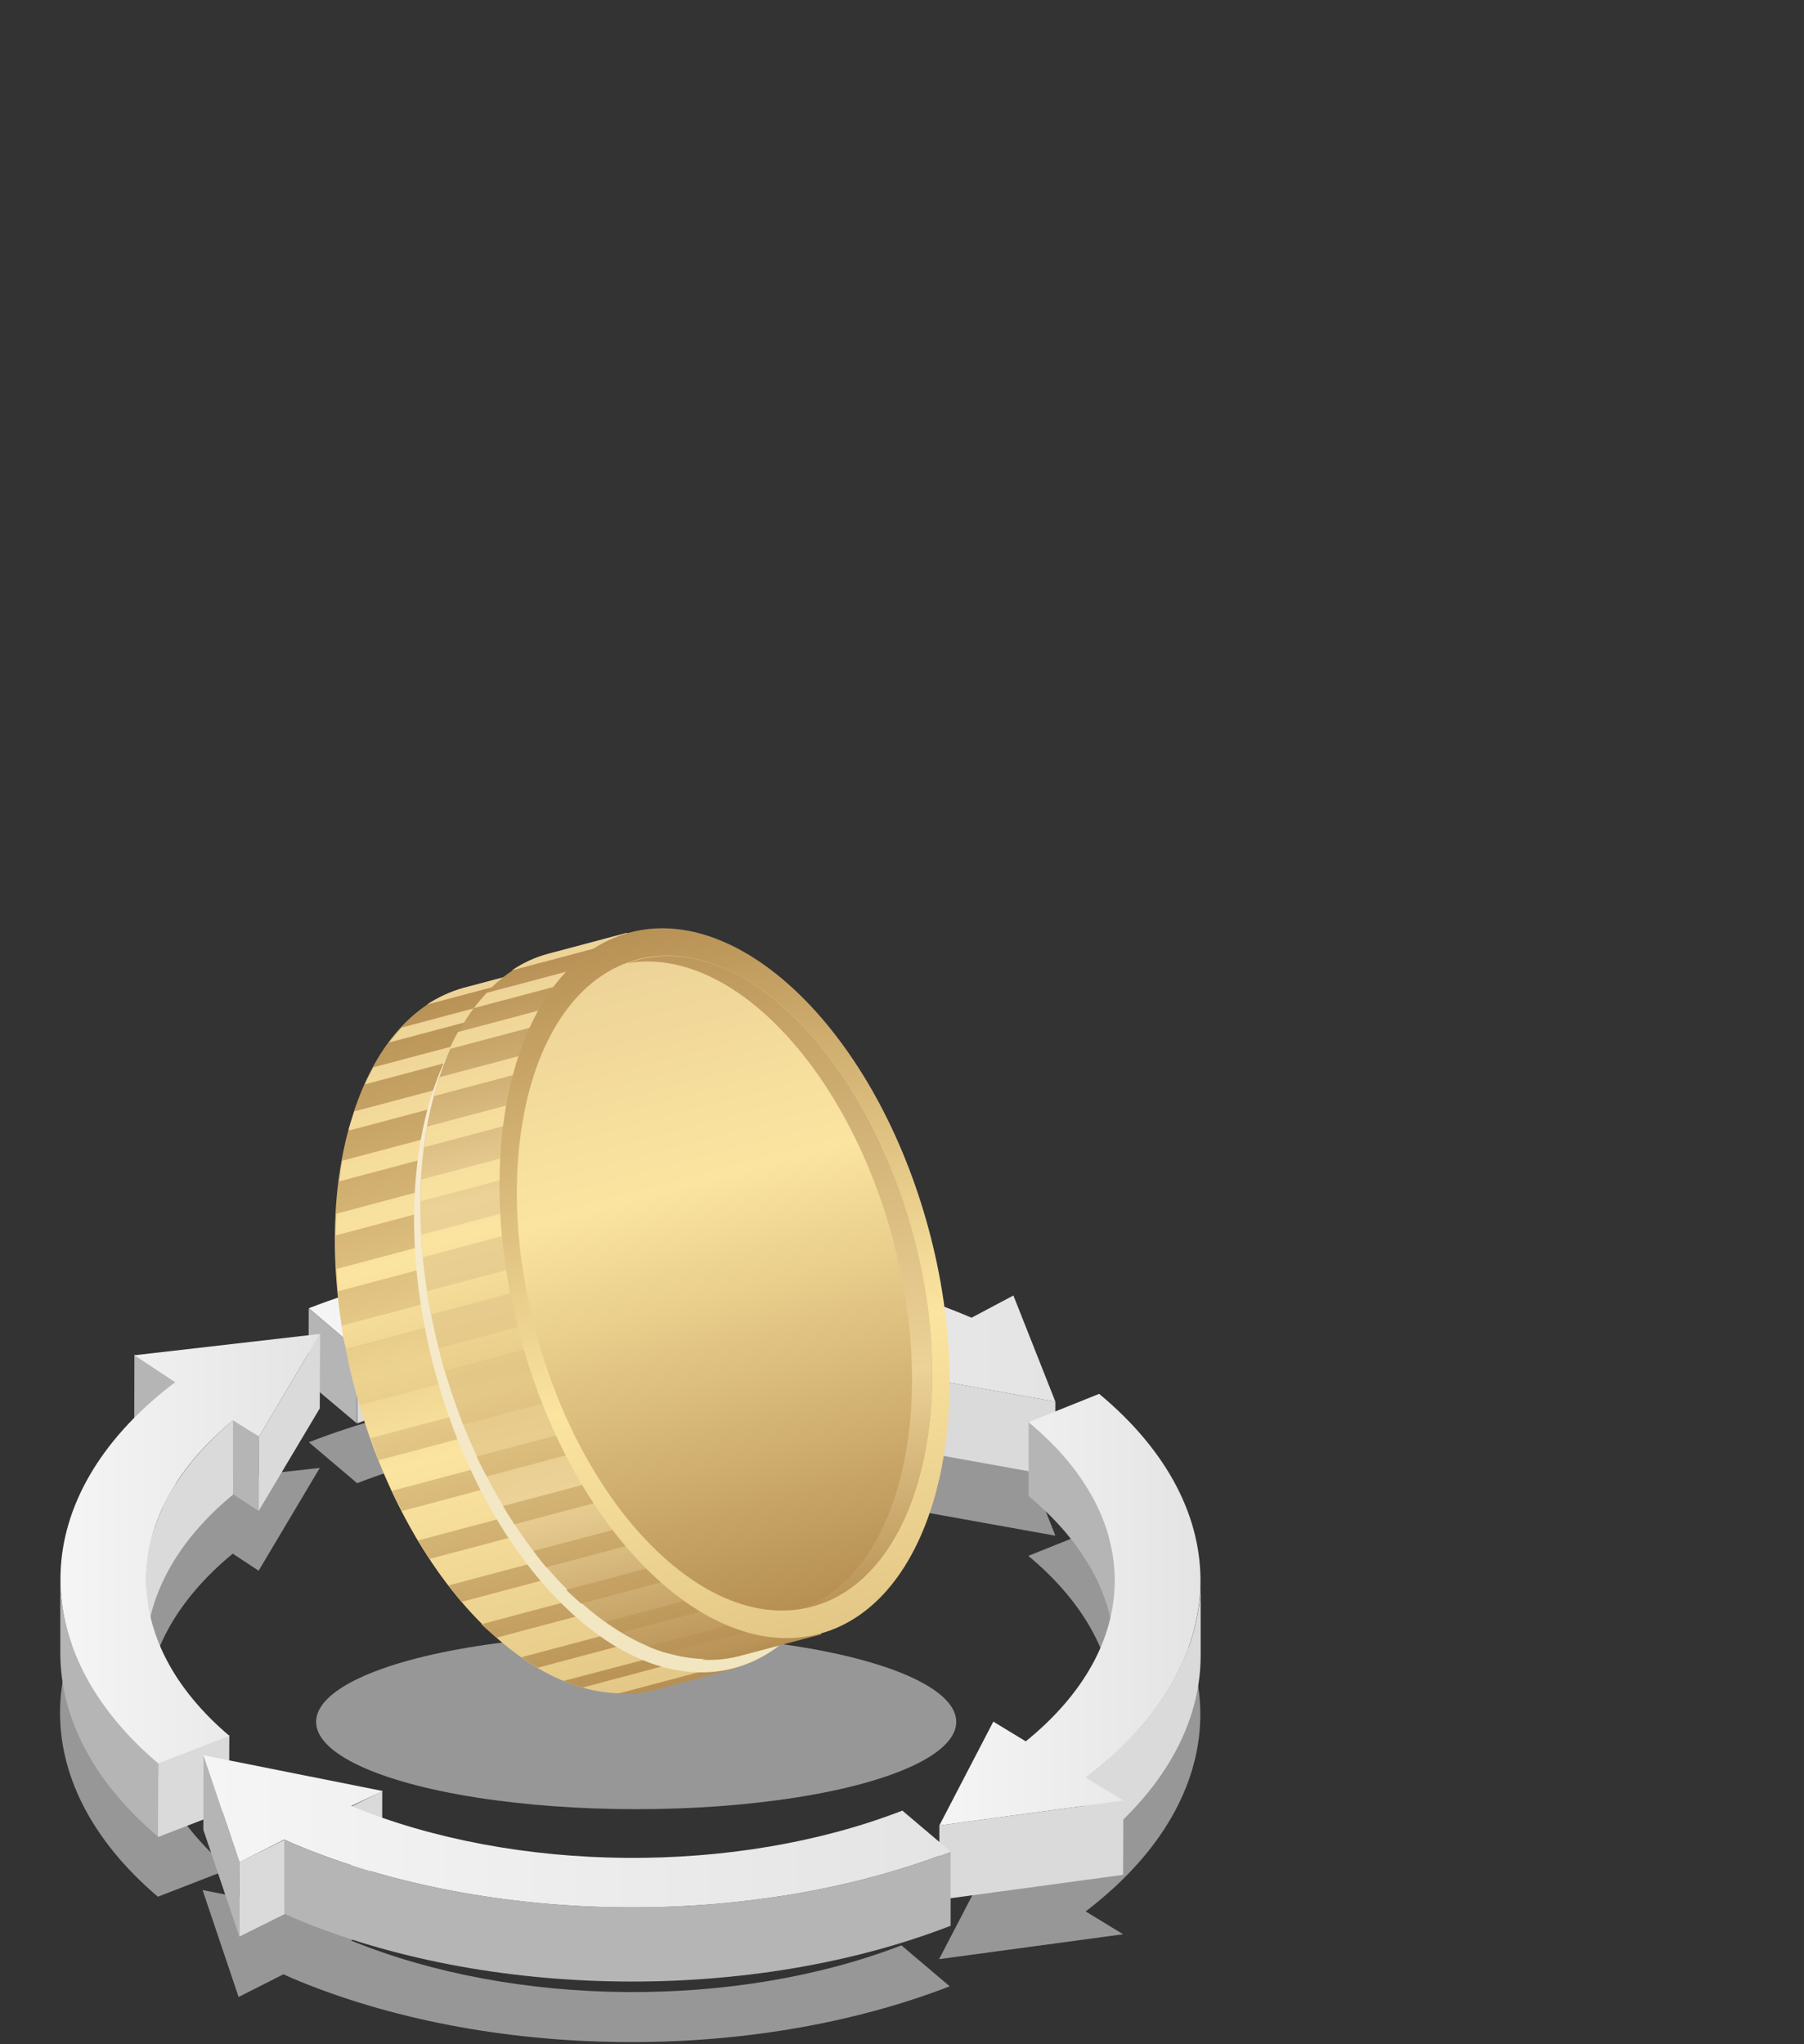 <svg width="120" height="136" viewBox="0 0 120 136" fill="none" xmlns="http://www.w3.org/2000/svg">
    <rect x="0" y="0" width="120" height="136" fill="#333333" stroke="none"/>
    <ellipse cx="42.318" cy="114.553" rx="21.291" ry="5.809" fill="#989797"/>
    <path d="M67.41 95.103L70.204 102.168L58.182 100.007L60.36 98.853C49.422 94.451 34.805 94.363 23.757 98.675L20.545 95.951C33.79 90.781 51.371 91.018 64.347 96.465L64.626 96.583L67.41 95.103ZM68.404 103.51C76.121 109.924 76.021 118.42 68.216 124.745L66.058 123.433L62.468 130.34L74.709 128.682L72.213 127.162L72.511 126.936C82.067 119.446 82.306 109.282 73.098 101.625L68.404 103.51ZM8.921 99.03L11.636 100.826L11.318 101.063C1.861 108.463 1.533 118.558 10.502 126.186L15.236 124.35C7.748 117.996 7.887 109.618 15.484 103.362L17.204 104.497L21.271 97.659L8.921 99.03ZM23.34 129.106L25.408 128.12L13.475 125.742L15.872 132.856L18.855 131.346L19.422 131.603C32.349 137.07 49.899 137.287 63.174 132.146L59.962 129.422C48.935 133.675 34.278 133.557 23.36 129.106H23.34Z" fill="#989797"/>
    <path d="M23.755 89.759L23.745 94.703L20.523 91.989L20.533 87.036L23.755 89.759Z" fill="#B5B5B5"/>
    <path d="M60.362 89.936V94.87C49.424 90.469 34.817 90.38 23.77 94.692V89.758C34.817 85.446 49.434 85.535 60.372 89.936H60.362Z" fill="#DADADA"/>
    <path d="M70.203 93.251L70.183 98.195L58.171 96.034L58.181 91.09L70.203 93.251Z" fill="#DADADA"/>
    <path d="M67.41 86.187L70.204 93.252L58.182 91.091L60.359 89.936C49.421 85.535 34.804 85.447 23.757 89.759L20.545 87.035C33.79 81.865 51.37 82.102 64.347 87.548L64.625 87.667L67.41 86.187Z" fill="url(#paint0_linear_76_1254)"/>
    <path d="M74.15 105.174V110.108C74.15 106.418 72.251 102.717 68.423 99.53V94.596C72.261 97.784 74.16 101.504 74.15 105.174Z" fill="#B5B5B5"/>
    <path d="M79.866 105.195V110.129C79.866 114.658 77.41 119.167 72.528 122.956C72.438 123.035 72.329 123.104 72.23 123.183V118.25L72.528 118.023C77.4 114.204 79.846 109.694 79.866 105.195Z" fill="#DADADA"/>
    <path d="M74.727 119.787L74.707 124.73L62.477 126.388L62.486 121.444L74.727 119.787Z" fill="#DADADA"/>
    <path d="M73.115 92.73C82.323 100.387 82.064 110.55 72.528 118.04L72.23 118.267L74.726 119.787L62.485 121.444L66.075 114.537L68.233 115.849C76.039 109.524 76.138 101.048 68.422 94.614L73.115 92.73Z" fill="url(#paint1_linear_76_1254)"/>
    <path d="M11.654 91.909L11.634 96.852L8.93 95.066L8.94 90.113L11.654 91.909Z" fill="#B5B5B5"/>
    <path d="M17.225 95.58L17.205 100.524L15.495 99.399L15.505 94.445L17.225 95.58Z" fill="#B5B5B5"/>
    <path d="M21.291 88.742L21.271 93.696L17.204 100.524L17.224 95.58L21.291 88.742Z" fill="#DADADA"/>
    <path d="M15.503 94.5V99.433C11.665 102.591 9.726 106.341 9.716 110.002V105.068C9.716 101.358 11.705 97.657 15.493 94.5H15.503Z" fill="#DADADA"/>
    <path d="M10.525 117.27V122.203C6.16 118.503 4.002 114.211 4.012 109.938V105.004C4.012 109.287 6.17 113.569 10.525 117.279V117.27Z" fill="#B5B5B5"/>
    <path d="M15.254 115.436L15.235 120.39L10.511 122.215L10.521 117.271L15.254 115.436Z" fill="#DADADA"/>
    <path d="M21.291 88.742L17.224 95.58L15.504 94.495C7.907 100.751 7.768 109.128 15.256 115.483L10.522 117.319C1.573 109.691 1.881 99.557 11.338 92.196L11.656 91.959L8.941 90.163L21.291 88.742Z" fill="url(#paint2_linear_76_1254)"/>
    <path d="M25.427 119.164L25.417 124.107L23.349 125.133L23.359 120.19L25.427 119.164Z" fill="#DADADA"/>
    <path d="M18.945 122.386L18.935 127.339L15.922 128.839L15.932 123.885L18.945 122.386Z" fill="#DADADA"/>
    <path d="M15.932 123.881L15.922 128.835L13.526 121.73L13.536 116.776L15.932 123.881Z" fill="#B5B5B5"/>
    <path d="M63.235 123.185V128.119C49.999 133.25 32.409 133.052 19.482 127.576L18.916 127.319V122.386L19.482 122.642C32.409 128.109 49.96 128.326 63.235 123.185Z" fill="#B5B5B5"/>
    <path d="M36.098 64.341L30.834 65.741C27.391 66.656 24.608 69.897 23.199 75.095C20.329 85.538 24.34 100.395 32.108 108.09C36.041 111.997 40.174 113.334 43.676 112.338L48.94 110.939L36.098 64.341Z" fill="url(#paint3_linear_76_1254)"/>
    <g style="mix-blend-mode:lighten">
        <path d="M29.229 86.471C29.278 87.071 29.313 87.385 29.408 88.037L23.022 89.735C22.892 89.253 22.762 88.772 22.737 88.197L29.229 86.471ZM32.913 71.456L23.57 73.941L23.201 75.103L23.229 75.209L32.133 72.841C32.406 72.285 32.572 71.999 32.913 71.456ZM22.384 84.42L22.478 85.911L29.182 84.128C29.179 83.516 29.197 83.221 29.24 82.597L22.384 84.42ZM22.382 80.742C22.349 81.219 22.334 81.706 22.334 82.19L29.524 80.278C29.636 79.668 29.699 79.361 29.845 78.757L22.382 80.742ZM22.765 77.22C22.677 77.679 22.624 78.144 22.567 78.595L30.5 76.486L31.061 75.014L22.765 77.22ZM41.04 112.693C41.945 112.737 42.85 112.632 43.721 112.383L48.984 110.984L48.882 110.607L41.04 112.693ZM34.676 110.255C35.034 110.498 35.393 110.742 35.758 110.951L46.3 108.148C45.656 107.932 45.335 107.824 44.717 107.585L34.676 110.255ZM31.044 93.975L24.658 95.672L25.186 97.145L31.678 95.419C31.358 94.778 31.232 94.489 31.001 93.937L31.044 93.975ZM24.842 71.005C24.646 71.364 24.443 71.756 24.271 72.141L34.358 69.459C34.772 68.945 34.996 68.692 35.444 68.186L24.842 71.005ZM36.164 64.768L36.046 64.331L30.782 65.731C29.936 65.977 29.132 66.348 28.397 66.833L36.164 64.768ZM40.907 105.694L32.018 108.058C32.37 108.4 32.702 108.666 33.023 108.952L42.322 106.479C41.806 106.197 41.518 106.032 40.96 105.712L40.907 105.694ZM36.631 66.499L36.436 65.776L26.728 68.358C26.425 68.674 26.14 69.009 25.877 69.358L36.631 66.499ZM37.491 111.829C37.899 112.004 38.319 112.151 38.748 112.27L48.607 109.648L48.42 108.956L37.491 111.829ZM26.062 99.187C26.268 99.649 26.5 100.087 26.733 100.525L33.558 98.71C33.211 98.206 33.042 97.944 32.736 97.412L26.062 99.187ZM29.854 90.29L23.529 91.972L23.935 93.477L30.26 91.795L29.854 90.29ZM27.813 102.481C28.056 102.9 28.315 103.315 28.584 103.711L36.032 101.731C35.602 101.281 35.392 101.046 34.988 100.573L27.813 102.481ZM29.841 105.474L30.69 106.572L38.972 104.369L37.744 103.373L29.841 105.474Z" fill="url(#paint4_linear_76_1254)"/>
    </g>
    <path d="M37.373 106.696C29.605 99.001 25.614 84.22 28.464 73.702C31.314 63.184 39.92 60.976 47.667 68.596C55.415 76.216 59.411 91.076 56.576 101.59C53.741 112.105 45.115 114.414 37.373 106.696Z" fill="url(#paint5_linear_76_1254)"/>
    <path d="M37.752 105.221C30.6 98.121 26.922 84.499 29.534 74.786C32.146 65.073 40.083 62.978 47.25 70.075C54.418 77.171 58.085 90.813 55.468 100.51C52.852 110.208 44.938 112.329 37.752 105.221Z" fill="#EECF72"/>
    <path d="M45.933 70.423C53.089 77.538 56.767 91.16 54.151 100.858C52.933 105.377 50.559 108.267 47.647 109.283C51.16 108.687 54.077 105.702 55.486 100.503C58.102 90.806 54.424 77.183 47.268 70.068C43.425 66.25 39.429 65.118 36.056 66.354C39.102 65.835 42.601 67.114 45.933 70.423Z" fill="url(#paint6_linear_76_1254)"/>
    <path d="M41.78 62.063L36.517 63.463C33.074 64.378 30.287 67.604 28.882 72.817C26.012 83.26 30.023 98.117 37.791 105.812C41.719 109.704 45.856 111.056 49.359 110.06L54.622 108.66L41.78 62.063Z" fill="url(#paint7_linear_76_1254)"/>
    <g style="mix-blend-mode:lighten">
        <path d="M34.904 84.176C34.957 84.791 34.989 85.089 35.083 85.742L28.698 87.44C28.567 86.958 28.433 86.461 28.413 85.902L34.904 84.176ZM38.593 69.176L29.249 71.66C29.122 72.033 28.98 72.409 28.88 72.823L28.905 72.913L37.808 70.546C38.005 70.01 38.236 69.722 38.593 69.176ZM28.033 82.147L28.127 83.639L34.831 81.856C34.828 81.244 34.842 80.934 34.889 80.324L28.033 82.147ZM28.031 78.469C27.997 78.946 27.983 79.434 27.983 79.918L35.173 78.006C35.285 77.396 35.348 77.089 35.494 76.485L28.031 78.469ZM28.413 74.948C28.322 75.391 28.269 75.857 28.216 76.323L36.149 74.214C36.359 73.609 36.461 73.324 36.711 72.742L28.413 74.948ZM46.689 110.42C47.594 110.47 48.501 110.37 49.374 110.126L54.637 108.727L54.531 108.335L46.689 110.42ZM40.3 107.892C40.663 108.151 41.017 108.379 41.371 108.608L51.989 105.785C51.346 105.568 51.024 105.46 50.403 105.206L40.3 107.892ZM36.669 91.612L30.283 93.31L30.81 94.783L37.303 93.057C37.034 92.483 36.911 92.209 36.677 91.642L36.669 91.612ZM30.47 68.657C30.256 69.024 30.065 69.403 29.899 69.793L39.986 67.111C40.4 66.598 40.62 66.33 41.073 65.838L30.47 68.657ZM41.812 62.496L41.695 62.059L36.431 63.459C35.579 63.689 34.772 64.061 34.046 64.561L41.812 62.496ZM46.551 103.407L37.663 105.77C38.019 106.127 38.336 106.398 38.657 106.684L48.046 104.187C47.466 103.906 47.121 103.772 46.635 103.417L46.551 103.407ZM42.276 64.212L42.077 63.474L32.369 66.055C32.081 66.374 31.797 66.707 31.521 67.071L42.276 64.212ZM43.136 109.542C43.544 109.717 43.964 109.864 44.393 109.982L54.252 107.361L54.057 106.638L43.136 109.542ZM31.707 96.9C31.909 97.346 32.141 97.785 32.373 98.223L39.214 96.404C38.867 95.9 38.699 95.638 38.397 95.121L31.707 96.9ZM35.499 88.003L29.174 89.685L29.58 91.19L35.905 89.508L35.499 88.003ZM33.458 100.193C33.701 100.613 33.956 101.013 34.225 101.409L41.673 99.429C41.242 98.978 41.037 98.759 40.633 98.286L33.458 100.193ZM35.486 103.187C35.762 103.549 36.043 103.926 36.331 104.269L44.613 102.067C44.103 101.686 43.871 101.49 43.389 101.086L35.486 103.187Z" fill="url(#paint8_linear_76_1254)"/>
    </g>
    <path d="M34.62 88.979C38.099 101.864 46.997 110.694 54.495 108.7C61.993 106.707 65.25 94.645 61.771 81.76C58.292 68.874 49.393 60.045 41.895 62.038C34.398 64.032 31.14 76.094 34.62 88.979Z" fill="url(#paint9_linear_76_1254)"/>
    <path d="M35.666 88.695C38.875 100.582 47.087 108.728 54.007 106.888C60.926 105.048 63.934 93.919 60.724 82.032C57.514 70.144 49.302 61.999 42.383 63.839C35.463 65.678 32.456 76.807 35.666 88.695Z" fill="url(#paint10_linear_76_1254)"/>
    <path d="M51.609 68.148C58.761 75.248 62.439 88.87 59.827 98.583C58.608 103.102 56.235 105.991 53.323 107.008C56.836 106.412 59.749 103.412 61.162 98.228C63.774 88.515 60.096 74.893 52.944 67.793C49.1 63.975 45.104 62.843 41.731 64.079C44.778 63.559 48.277 64.839 51.609 68.148Z" fill="url(#paint11_linear_76_1254)"/>
    <path d="M60.024 120.457L63.236 123.18C49.991 128.321 32.41 128.114 19.483 122.638L18.917 122.381L15.934 123.891L13.537 116.776L25.47 119.155L23.361 120.151C34.28 124.641 48.937 124.759 60.024 120.457Z" fill="url(#paint12_linear_76_1254)"/>
    <defs>
        <linearGradient id="paint0_linear_76_1254" x1="20.545" y1="88.276" x2="70.204" y2="88.276" gradientUnits="userSpaceOnUse">
            <stop stop-color="#F5F5F5"/>
            <stop offset="1" stop-color="#E4E4E4"/>
        </linearGradient>
        <linearGradient id="paint1_linear_76_1254" x1="62.485" y1="107.079" x2="79.854" y2="107.079" gradientUnits="userSpaceOnUse">
            <stop stop-color="#F5F5F5"/>
            <stop offset="1" stop-color="#E4E4E4"/>
        </linearGradient>
        <linearGradient id="paint2_linear_76_1254" x1="4.021" y1="103.022" x2="21.291" y2="103.022" gradientUnits="userSpaceOnUse">
            <stop stop-color="#F5F5F5"/>
            <stop offset="1" stop-color="#E4E4E4"/>
        </linearGradient>
        <linearGradient id="paint3_linear_76_1254" x1="26.605" y1="66.163" x2="39.199" y2="113.53" gradientUnits="userSpaceOnUse">
            <stop stop-color="#B68F53"/>
            <stop offset="0.62" stop-color="#FBE4A0"/>
            <stop offset="1" stop-color="#E3C786"/>
        </linearGradient>
        <linearGradient id="paint4_linear_76_1254" x1="26.632" y1="66.131" x2="39.247" y2="113.574" gradientUnits="userSpaceOnUse">
            <stop stop-color="#ECD297"/>
            <stop offset="0.354" stop-color="#FBE4A0"/>
            <stop offset="1" stop-color="#B68F53"/>
        </linearGradient>
        <linearGradient id="paint5_linear_76_1254" x1="36.221" y1="64.315" x2="48.644" y2="111.04" gradientUnits="userSpaceOnUse">
            <stop stop-color="#F8ECD3"/>
            <stop offset="1" stop-color="#F1E6C0"/>
        </linearGradient>
        <linearGradient id="paint6_linear_76_1254" x1="41.736" y1="61.215" x2="49.372" y2="110.211" gradientUnits="userSpaceOnUse">
            <stop stop-color="#B68F53"/>
            <stop offset="0.681" stop-color="#ECD297"/>
            <stop offset="1" stop-color="#B68F53"/>
        </linearGradient>
        <linearGradient id="paint7_linear_76_1254" x1="36.463" y1="63.477" x2="47.642" y2="110.74" gradientUnits="userSpaceOnUse">
            <stop stop-color="#B68F53"/>
            <stop offset="0.302" stop-color="#ECD297"/>
            <stop offset="0.542" stop-color="#E3C786"/>
            <stop offset="0.72" stop-color="#ECD297"/>
            <stop offset="1" stop-color="#B68F53"/>
        </linearGradient>
        <linearGradient id="paint8_linear_76_1254" x1="32.281" y1="63.858" x2="44.9" y2="111.316" gradientUnits="userSpaceOnUse">
            <stop stop-color="#ECD297"/>
            <stop offset="0.354" stop-color="#FBE4A0"/>
            <stop offset="1" stop-color="#B68F53"/>
        </linearGradient>
        <linearGradient id="paint9_linear_76_1254" x1="41.612" y1="61.411" x2="54.206" y2="108.777" gradientUnits="userSpaceOnUse">
            <stop stop-color="#B68F53"/>
            <stop offset="0.62" stop-color="#FBE4A0"/>
            <stop offset="1" stop-color="#E3C786"/>
        </linearGradient>
        <linearGradient id="paint10_linear_76_1254" x1="42.121" y1="63.26" x2="53.74" y2="106.959" gradientUnits="userSpaceOnUse">
            <stop stop-color="#ECD297"/>
            <stop offset="0.354" stop-color="#FBE4A0"/>
            <stop offset="1" stop-color="#B68F53"/>
        </linearGradient>
        <linearGradient id="paint11_linear_76_1254" x1="47.412" y1="58.94" x2="55.048" y2="107.936" gradientUnits="userSpaceOnUse">
            <stop stop-color="#B68F53"/>
            <stop offset="0.681" stop-color="#ECD297"/>
            <stop offset="1" stop-color="#B68F53"/>
        </linearGradient>
        <linearGradient id="paint12_linear_76_1254" x1="13.537" y1="121.833" x2="63.236" y2="121.833" gradientUnits="userSpaceOnUse">
            <stop stop-color="#F5F5F5"/>
            <stop offset="1" stop-color="#E4E4E4"/>
        </linearGradient>
    </defs>
</svg>
